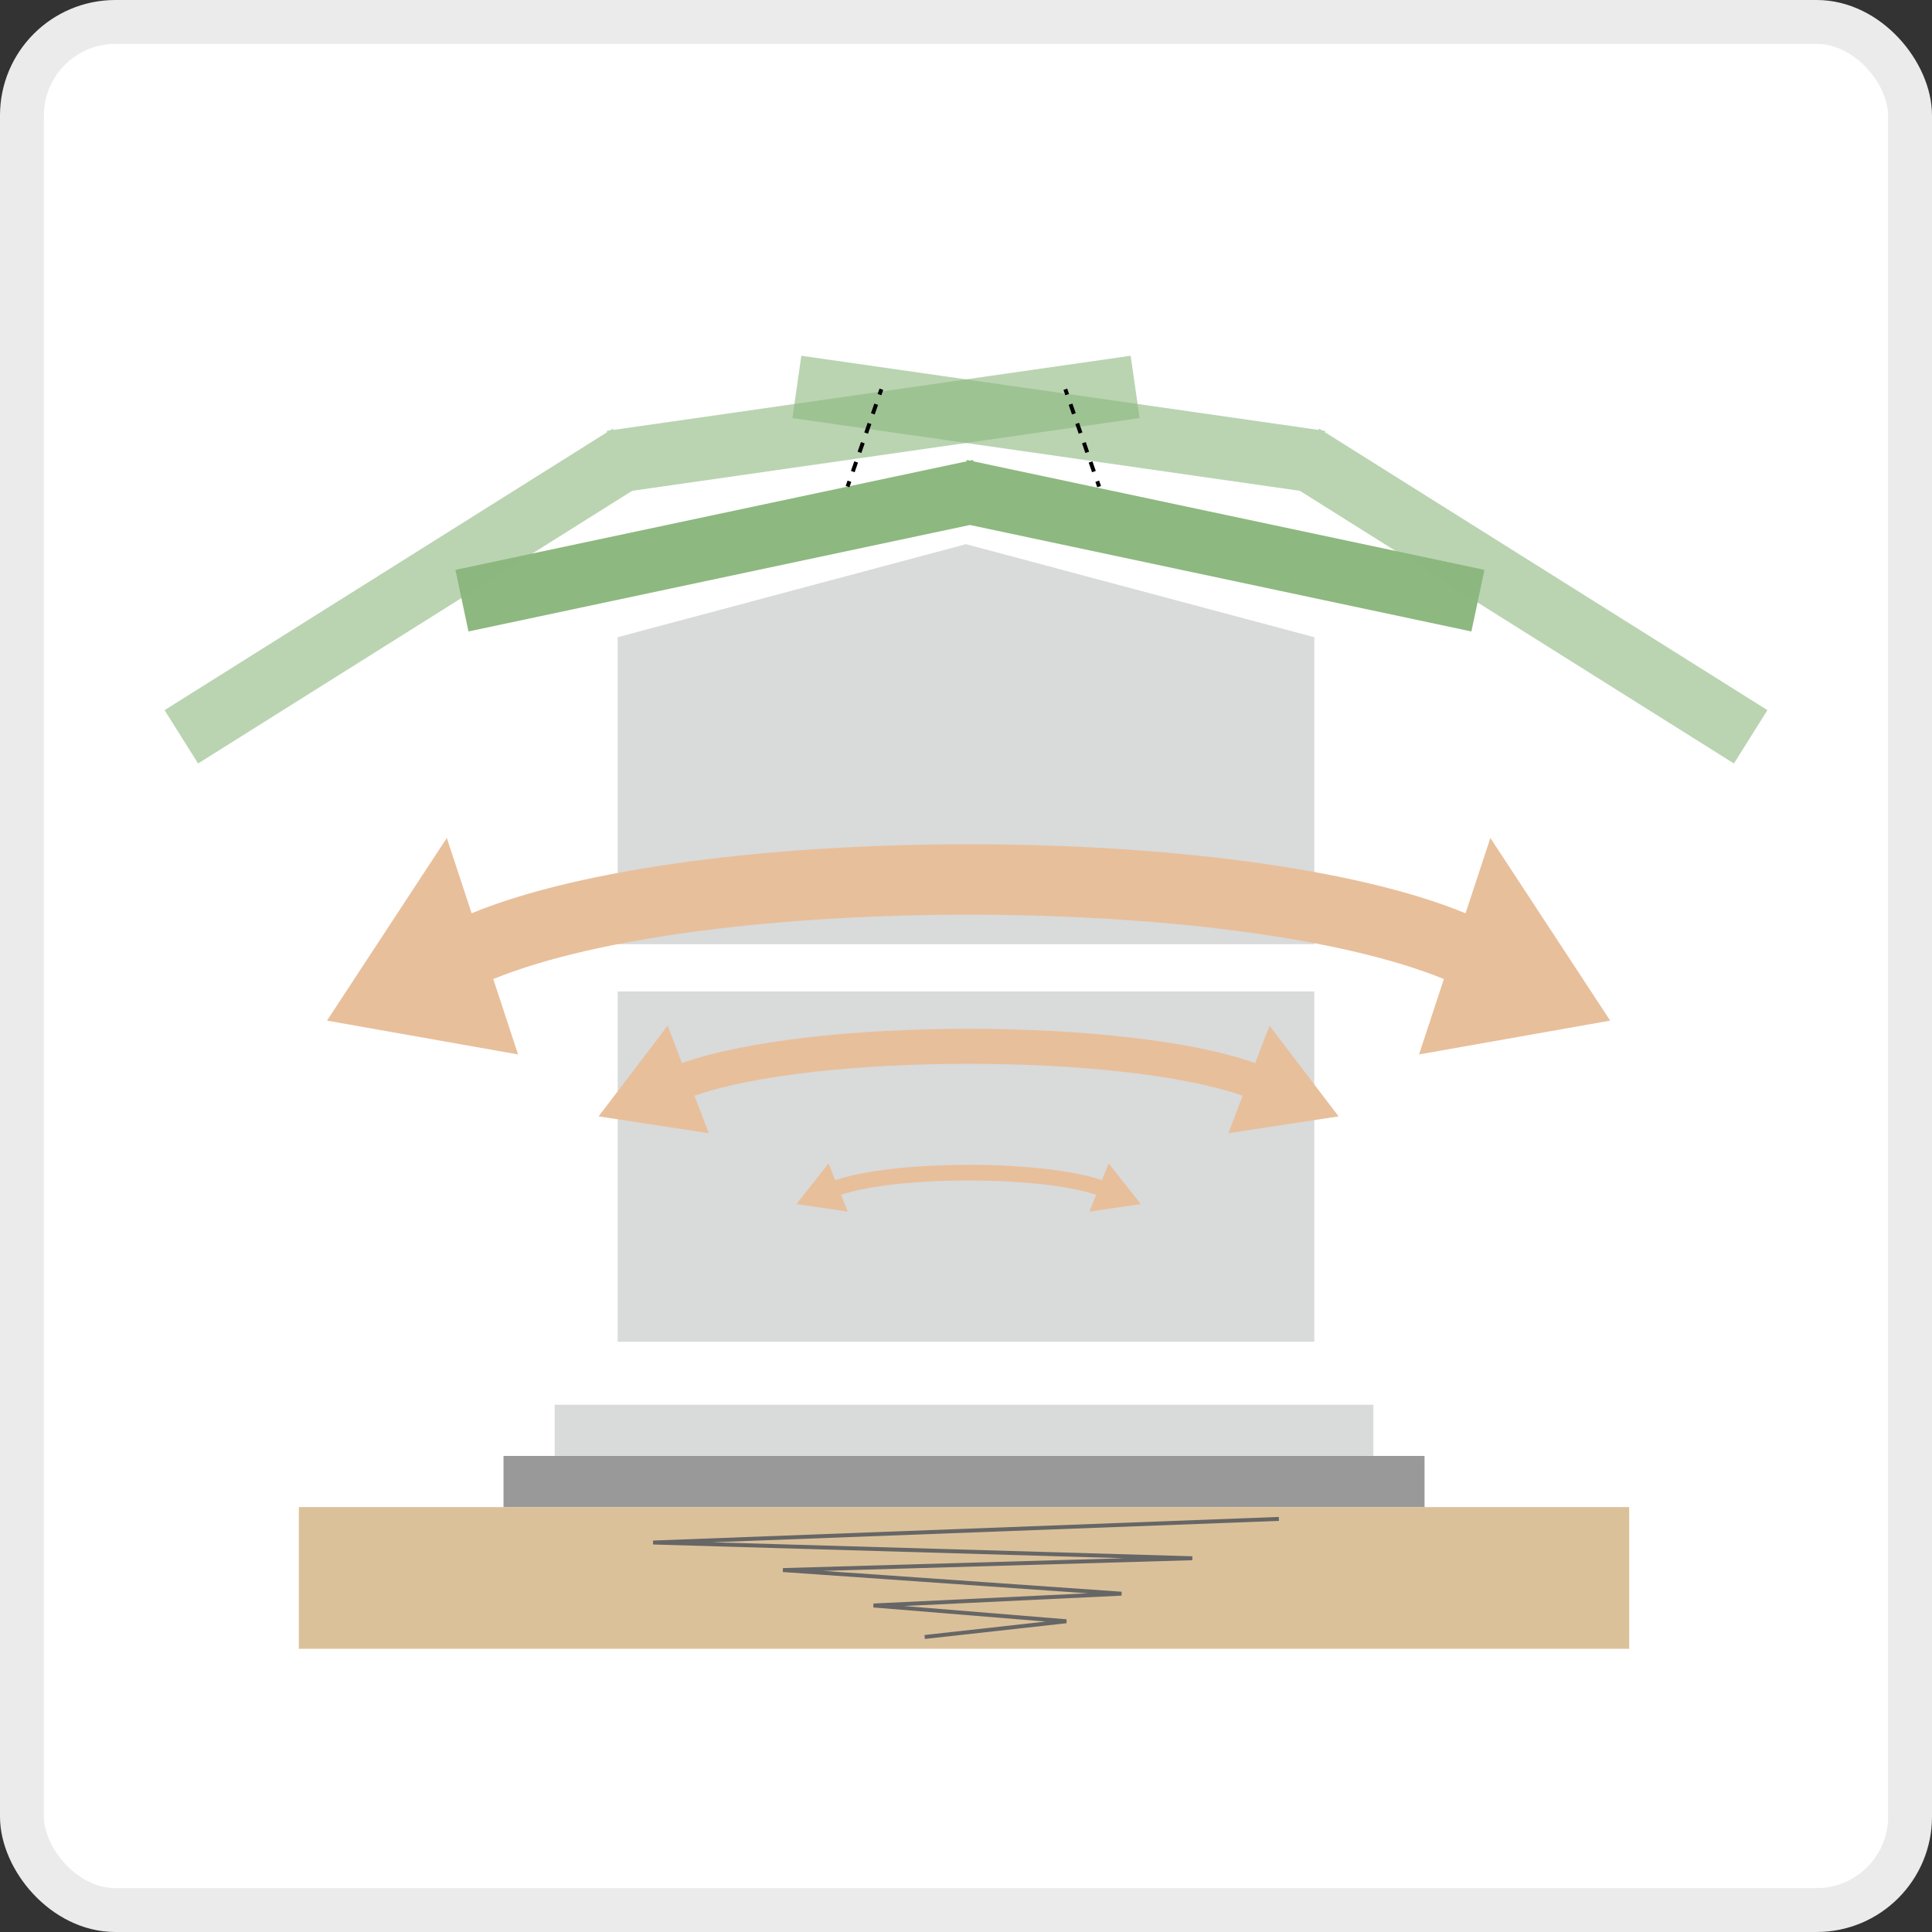 <?xml version="1.0" encoding="UTF-8"?>
<svg id="_レイヤー_2" data-name="レイヤー 2" xmlns="http://www.w3.org/2000/svg" width="440" height="440" viewBox="0 0 440 440">
  <rect x="0" y="0" width="440" height="440" fill="#333333" stroke="none"/>
  <defs>
    <style>
      .cls-1 {
        fill: #999;
      }

      .cls-1, .cls-2, .cls-3, .cls-4, .cls-5, .cls-6 {
        stroke-width: 0px;
      }

      .cls-2 {
        fill: #d9dada;
      }

      .cls-3 {
        fill: #dbc19a;
      }

      .cls-7 {
        stroke-dasharray: 0 2.59;
      }

      .cls-7, .cls-8, .cls-9, .cls-10 {
        fill: none;
        stroke-width: .9px;
      }

      .cls-7, .cls-8, .cls-9, .cls-10, .cls-11 {
        stroke-miterlimit: 10;
      }

      .cls-7, .cls-8, .cls-10 {
        stroke: #000;
      }

      .cls-8 {
        stroke-dasharray: 0 0 2.32 2.32;
      }

      .cls-9 {
        stroke: #666;
      }

      .cls-4 {
        fill: #e8bf9b;
      }

      .cls-5, .cls-6 {
        fill: #8db87f;
      }

      .cls-6 {
        opacity: .6;
      }

      .cls-11 {
        fill: #fff;
        stroke: #ebebeb;
        stroke-width: 10px;
      }
    </style>
  </defs>
  <g id="_具" data-name="具">
    <rect class="cls-11" x="5" y="5" width="430" height="430" rx="21.28" ry="21.28"/>
    <g>
      <rect class="cls-2" x="140.67" y="225.8" width="158.66" height="79.78"/>
      <polygon class="cls-2" points="220 123.93 140.67 145.12 140.67 215.04 299.33 215.04 299.33 145.12 220 123.93"/>
      <rect class="cls-2" x="126.33" y="319.92" width="186.45" height="11.65"/>
      <rect class="cls-1" x="114.67" y="331.58" width="209.76" height="11.65"/>
      <rect class="cls-3" x="68.06" y="343.23" width="302.98" height="32.27"/>
      <polyline class="cls-9" points="291.26 345.92 148.74 351.3 271.54 354.88 178.32 357.57 255.41 362.95 198.93 365.64 242.86 369.23 210.59 372.81"/>
      <polygon class="cls-5" points="338.08 129.78 221.67 105.07 221.61 104.75 220.9 104.9 220.19 104.75 220.12 105.07 103.72 129.78 106.69 143.81 220.9 119.56 335.1 143.81 338.08 129.78"/>
      <polygon class="cls-6" points="257.5 81.02 139.71 97.91 139.54 97.63 138.93 98.02 138.21 98.12 138.25 98.44 37.48 161.73 45.11 173.88 143.97 111.78 259.54 95.22 257.5 81.02"/>
      <polygon class="cls-6" points="182.5 81.02 300.29 97.91 300.46 97.63 301.07 98.02 301.79 98.12 301.75 98.44 402.52 161.73 394.89 173.88 296.03 111.78 180.46 95.22 182.5 81.02"/>
      <g>
        <line class="cls-10" x1="193.03" y1="110.82" x2="193.45" y2="109.6"/>
        <line class="cls-8" x1="194.22" y1="107.4" x2="199.92" y2="90.97"/>
        <line class="cls-10" x1="200.3" y1="89.87" x2="200.73" y2="88.65"/>
      </g>
      <g>
        <line class="cls-10" x1="250.32" y1="110.82" x2="249.89" y2="109.6"/>
        <line class="cls-8" x1="249.13" y1="107.4" x2="243.43" y2="90.97"/>
        <line class="cls-10" x1="243.05" y1="89.87" x2="242.62" y2="88.65"/>
      </g>
      <line class="cls-7" x1="126.33" y1="325.75" x2="62.23" y2="153.64"/>
      <line class="cls-7" x1="313.67" y1="325.75" x2="377.77" y2="153.64"/>
      <polyline class="cls-7" points="126.77 288.1 107.05 239.7 123.19 233.42"/>
      <polyline class="cls-7" points="313.23 288.1 332.95 239.7 316.81 233.42"/>
      <polyline class="cls-7" points="126.77 221.77 103.47 230.73 78.37 160.81 107.05 143.78"/>
      <polyline class="cls-7" points="313.23 221.77 336.53 230.73 361.63 160.81 332.95 143.78"/>
      <path class="cls-4" d="m259.81,274.22l-7.32-9.26-1.52,3.82c-13.67-4.66-47.08-4.66-60.75,0l-1.52-3.82-7.32,9.26,11.68,1.71-1.52-3.82c12.87-4.35,45.23-4.35,58.1,0l-1.52,3.82,11.68-1.71Z"/>
      <path class="cls-4" d="m304.86,254.25l-15.74-20.66-3.26,8.52c-29.38-10.41-101.16-10.41-130.54,0l-3.26-8.52-15.74,20.66,25.1,3.83-3.26-8.53c27.66-9.7,97.19-9.7,124.85,0l-3.26,8.53,25.1-3.83Z"/>
      <path class="cls-4" d="m366.71,232.44l-27.29-41.6-5.65,17.15c-50.94-20.96-175.42-20.96-226.36,0l-5.65-17.15-27.29,41.6,43.52,7.7-5.65-17.17c47.96-19.54,168.54-19.54,216.49,0l-5.65,17.17,43.52-7.7Z"/>
    </g>
  </g>
</svg>